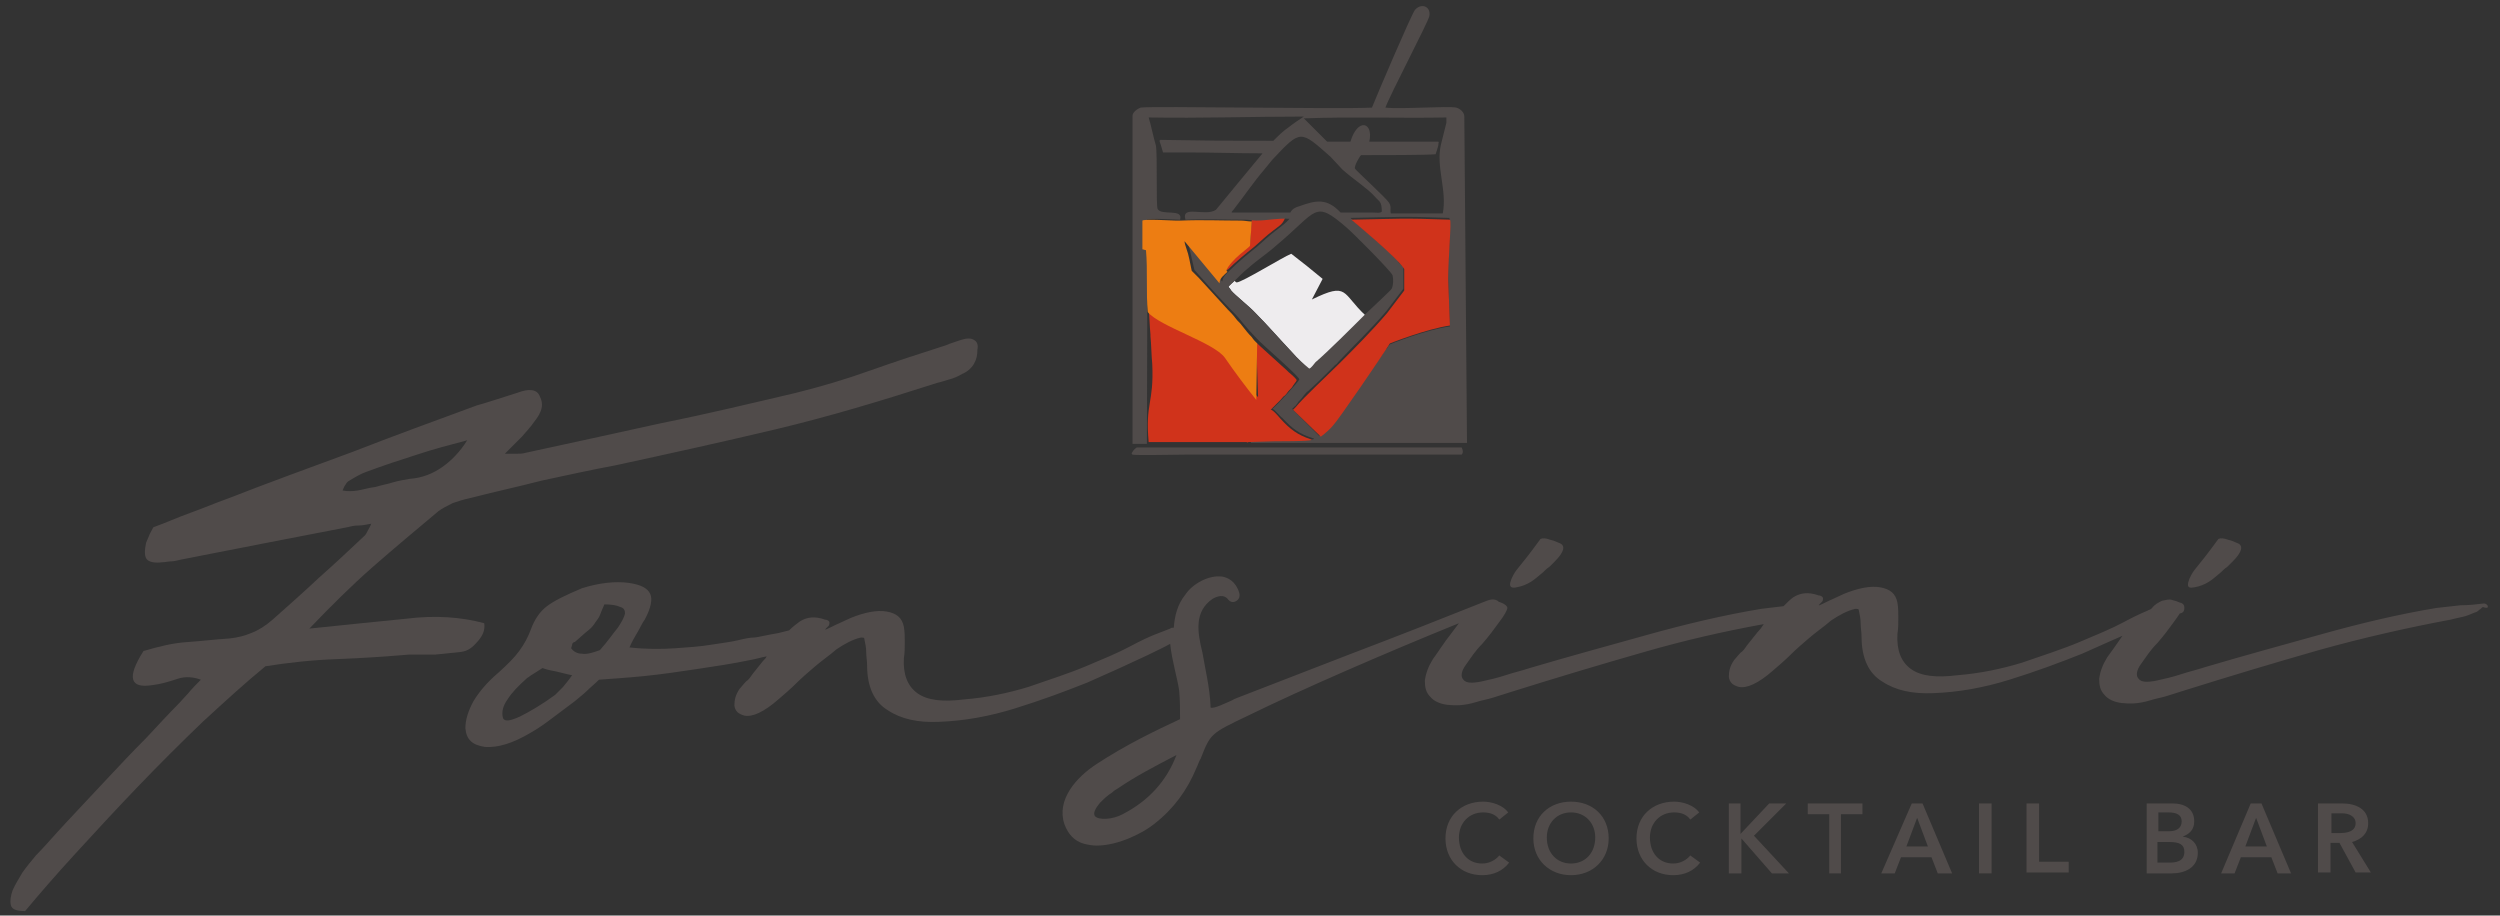<?xml version="1.0" encoding="utf-8"?>
<!-- Generator: Adobe Illustrator 27.5.0, SVG Export Plug-In . SVG Version: 6.00 Build 0)  -->
<svg version="1.1" id="Capa_1" xmlns="http://www.w3.org/2000/svg" xmlns:xlink="http://www.w3.org/1999/xlink" x="0px" y="0px"
	 viewBox="0 0 278.8 102.1" style="enable-background:new 0 0 278.8 102.1;" xml:space="preserve">
<rect x="0" y="0" width="278.8" height="102.1" fill="#333333" stroke="none"/>
<style type="text/css">
	.st0{fill:#D0331B;}
	.st1{fill:#EEECEE;}
	.st2{fill:#504B4A;}
	.st3{fill:#ED7D12;}
</style>
<g>
	<path class="st0" d="M142,25.7c-0.8,0.6-1.3,1.1-2.1,1.8c-1,0.8-2.1,1.7-3,2.6c-0.4-0.1,0.4-1,0.9-1.5c0.5-0.5,1.6-1.3,1.6-1.4
		c0.1-1.3,0.1-1.3,0.2-2.7c1.2,0,2.5-0.3,3.7-0.2C143.1,25,142.5,25.3,142,25.7"/>
	<path class="st1" d="M146.3,33.4l1.2-2.3c-1.7-1.4-1.7-1.4-3.5-2.8c-1,0.4-5.5,3.2-6.1,3.2c0,0-0.2-0.1-0.2-0.2
		c-0.1,0.1-0.7,0.6-0.7,0.7c0.1,0.1,0.2,0.2,0.3,0.4c0.3,0.4,2.2,1.9,2.7,2.5c1.4,1.4,2.7,2.9,4.1,4.4c0.6,0.7,1.3,1.3,1.9,2
		c0.2,0,0.6-0.5,0.7-0.7c1.4-1.2,4.1-4,5.6-5.4C149.6,32.7,150.4,31.4,146.3,33.4"/>
	<path class="st2" d="M126.8,49.9c-0.1,0-0.5,0.4-0.5,0.5c0,0-0.2,0.2,0,0.3c0.3,0.1,5,0,5.8,0c10.3,0,20.6,0,30.9,0
		c0.3-0.3,0-0.8,0-0.8H126.8z"/>
	<polygon class="st2" points="150.6,24.6 150.6,24.6 150.6,24.6 	"/>
	<g>
		<path class="st2" d="M167.2,91.4c-0.4-0.6-1.1-0.8-1.8-0.8c-1.6,0-2.7,1.2-2.7,2.8c0,1.7,1,2.9,2.6,2.9c0.8,0,1.5-0.4,1.9-0.9
			l1.1,0.8c-0.7,0.9-1.7,1.4-3,1.4c-2.4,0-4.1-1.7-4.1-4.1c0-2.5,1.8-4.1,4.2-4.1c1,0,2.2,0.4,2.8,1.2L167.2,91.4z"/>
		<path class="st2" d="M175.2,89.4c2.4,0,4.2,1.6,4.2,4.1c0,2.4-1.8,4.1-4.2,4.1c-2.4,0-4.2-1.7-4.2-4.1
			C171,91,172.8,89.4,175.2,89.4z M175.2,96.3c1.6,0,2.7-1.2,2.7-2.9c0-1.6-1.1-2.8-2.7-2.8c-1.6,0-2.7,1.2-2.7,2.8
			C172.5,95.1,173.6,96.3,175.2,96.3z"/>
		<path class="st2" d="M188.5,91.4c-0.4-0.6-1.1-0.8-1.8-0.8c-1.6,0-2.7,1.2-2.7,2.8c0,1.7,1,2.9,2.6,2.9c0.8,0,1.5-0.4,1.9-0.9
			l1.1,0.8c-0.7,0.9-1.7,1.4-3,1.4c-2.4,0-4.1-1.7-4.1-4.1c0-2.5,1.8-4.1,4.2-4.1c1,0,2.2,0.4,2.8,1.2L188.5,91.4z"/>
		<path class="st2" d="M192.7,89.6h1.4v3.4h0l3.2-3.4h1.9l-3.6,3.6l3.9,4.2h-1.9l-3.4-3.9h0v3.9h-1.4V89.6z"/>
		<path class="st2" d="M204,90.8h-2.4v-1.2h6.1v1.2h-2.4v6.6H204V90.8z"/>
		<path class="st2" d="M213.2,89.6h1.2l3.3,7.8h-1.6l-0.7-1.8h-3.4l-0.7,1.8h-1.5L213.2,89.6z M215,94.4l-1.2-3.2l-1.2,3.2H215z"/>
		<path class="st2" d="M220.7,89.6h1.4v7.8h-1.4V89.6z"/>
		<path class="st2" d="M226,89.6h1.4v6.5h3.3v1.2H226V89.6z"/>
		<path class="st2" d="M239.3,89.6h3c1.2,0,2.4,0.5,2.4,2c0,0.9-0.5,1.4-1.3,1.7v0c1,0.1,1.7,0.8,1.7,1.8c0,1.7-1.5,2.3-2.9,2.3
			h-2.8V89.6z M240.7,92.7h1.2c0.9,0,1.4-0.4,1.4-1.1c0-0.7-0.5-1-1.5-1h-1.1V92.7z M240.7,96.2h1.2c0.7,0,1.7-0.1,1.7-1.2
			c0-0.8-0.5-1.1-1.7-1.1h-1.3V96.2z"/>
		<path class="st2" d="M251,89.6h1.2l3.3,7.8H254l-0.7-1.8h-3.4l-0.7,1.8h-1.5L251,89.6z M252.8,94.4l-1.2-3.2l-1.2,3.2H252.8z"/>
		<path class="st2" d="M258.5,89.6h2.7c1.5,0,2.9,0.6,2.9,2.2c0,1.1-0.7,1.8-1.8,2.1l2.1,3.4h-1.7l-1.8-3.3h-1v3.3h-1.4V89.6z
			 M261,92.9c0.8,0,1.7-0.2,1.7-1.1c0-0.8-0.8-1.1-1.5-1.1h-1.2v2.2H261z"/>
	</g>
	<g>
		<path class="st2" d="M53.3,71.5c0.6-0.7,0.8-1.3,0.7-2c-2.6-0.7-5.5-0.9-8.7-0.5c-3.2,0.3-6.8,0.7-10.8,1.1
			c2.4-2.5,4.7-4.8,7.1-6.9c2.4-2.1,4.8-4.1,7.3-6.2c0.4-0.3,1-0.6,1.6-0.9c0.6-0.2,1.2-0.4,1.7-0.5c2.7-0.7,5.5-1.3,8.2-2
			c2.8-0.6,5.5-1.2,8.2-1.7c6-1.3,11.9-2.6,17.8-4c5.9-1.4,11.9-3.2,18.1-5.2c0.5-0.1,1-0.3,1.4-0.4c0.4-0.1,0.9-0.3,1.4-0.6
			c0.5-0.2,1-0.6,1.3-1.1c0.3-0.5,0.4-1,0.4-1.6c0.1-0.5,0-0.9-0.4-1.1c-0.3-0.2-0.8-0.2-1.4,0c-0.3,0.1-0.6,0.2-0.9,0.3
			c-0.3,0.1-0.6,0.2-0.8,0.3c-2.8,0.9-5.6,1.8-8.4,2.8c-2.8,1-5.5,1.8-8.3,2.5c-5.1,1.2-10.1,2.4-15.1,3.4c-5,1.1-10,2.2-15.1,3.3
			c-0.3,0.1-0.7,0.1-1,0.1c-0.3,0-0.7,0-1.3,0c0.7-0.7,1.3-1.3,1.9-1.9c0.5-0.6,1-1.1,1.4-1.7c0.4-0.5,0.7-1,0.8-1.5
			c0.1-0.5,0-0.9-0.2-1.3c-0.3-0.8-1.2-0.9-2.5-0.4c-0.7,0.2-1.5,0.5-2.2,0.7c-0.7,0.2-1.5,0.5-2.3,0.7c-4.6,1.7-9.3,3.4-13.9,5.2
			c-4.6,1.7-9.3,3.4-13.9,5.2c-1.4,0.5-2.8,1.1-4.2,1.6c-1.4,0.5-2.7,1.1-4.1,1.6c-0.2,0.4-0.4,0.7-0.5,1c-0.1,0.2-0.2,0.5-0.3,0.7
			c-0.2,0.9-0.2,1.6,0.1,1.9c0.3,0.3,0.9,0.4,1.7,0.3c0.3,0,0.7-0.1,1-0.1c0.3,0,0.7-0.1,1.1-0.2c3.1-0.6,6.1-1.2,9.2-1.8
			c3.1-0.6,6.2-1.2,9.3-1.8c0.4-0.1,0.8-0.2,1.3-0.2c0.4,0,0.9-0.1,1.4-0.2c-0.1,0.3-0.3,0.6-0.4,0.8c-0.1,0.2-0.2,0.4-0.3,0.5
			c-1.7,1.6-3.4,3.2-5.1,4.7c-1.7,1.6-3.4,3.1-5.2,4.7c-0.8,0.7-1.6,1.2-2.4,1.5c-0.7,0.3-1.5,0.5-2.4,0.6c-1.6,0.1-3.2,0.3-4.7,0.4
			c-1.6,0.1-3.2,0.5-4.9,1c-1.9,3-1.5,4.2,1,3.8c0.9-0.1,1.9-0.4,2.8-0.7c0.9-0.3,1.8-0.2,2.6,0.1c-0.5,0.5-1,1-1.4,1.5
			c-0.4,0.4-0.8,0.9-1.2,1.3c-0.9,0.9-2.1,2.2-3.5,3.7c-1.5,1.5-3,3.1-4.5,4.7c-1.5,1.6-3,3.2-4.4,4.7c-1.4,1.5-2.5,2.8-3.4,3.7
			c-0.5,0.6-1,1.2-1.5,1.9c-0.4,0.7-0.8,1.3-1.1,2c-0.2,0.6-0.3,1.1-0.2,1.6c0.1,0.5,0.6,0.7,1.6,0.7c1.5-1.8,3.4-4,5.6-6.4
			c2.2-2.4,4.5-4.9,6.9-7.4c2.4-2.5,4.8-4.9,7.3-7.3c2.5-2.3,4.8-4.4,7-6.2c2.5-0.4,5.2-0.7,8-0.8c2.8-0.1,5.5-0.3,8-0.5
			c0.9,0,1.9,0,2.9,0c1-0.1,1.9-0.2,2.9-0.3C52.2,72.6,52.7,72.2,53.3,71.5z M39.9,54.7c-0.6,0.1-1.2,0.1-1.7,0
			c0.1-0.2,0.2-0.5,0.3-0.6c0.1-0.2,0.2-0.3,0.3-0.4c0.8-0.5,1.5-0.9,2.1-1.1c1.9-0.7,3.7-1.3,5.6-1.9c1.8-0.6,3.7-1.1,5.6-1.6
			c-0.8,1.3-1.8,2.3-2.8,3c-1,0.7-2.2,1.2-3.6,1.3c-0.6,0.1-1.2,0.2-1.9,0.4c-0.6,0.2-1.3,0.3-1.9,0.5
			C41.1,54.4,40.5,54.6,39.9,54.7z"/>
		<path class="st2" d="M169.1,65.5c0.6-0.1,1.1-0.3,1.6-0.6c0.5-0.3,0.9-0.7,1.4-1.1c0.2-0.2,0.4-0.4,0.7-0.6
			c0.2-0.2,0.4-0.4,0.6-0.6c1-1,1.2-1.7,0.6-2c-0.3-0.1-0.6-0.3-1.1-0.4c-0.5-0.2-0.9-0.2-1.1-0.1c-0.6,0.8-1.1,1.5-1.5,2
			c-0.4,0.5-0.8,1-1.2,1.5c-0.5,0.7-0.7,1.3-0.7,1.6C168.4,65.5,168.7,65.6,169.1,65.5z"/>
		<path class="st2" d="M244.7,65.5c0.6-0.1,1.1-0.3,1.6-0.6c0.5-0.3,0.9-0.7,1.4-1.1c0.2-0.2,0.4-0.4,0.7-0.6
			c0.2-0.2,0.4-0.4,0.6-0.6c1-1,1.2-1.7,0.6-2c-0.3-0.1-0.6-0.3-1.1-0.4c-0.5-0.2-0.9-0.2-1.1-0.1c-0.6,0.8-1.1,1.5-1.5,2
			c-0.4,0.5-0.8,1-1.2,1.5c-0.5,0.7-0.7,1.3-0.7,1.6C244,65.5,244.2,65.6,244.7,65.5z"/>
		<path class="st2" d="M277.4,67.5c-0.1-0.1-0.2-0.2-0.4-0.2c-0.8,0.1-1.7,0.2-2.6,0.2c-0.9,0.1-1.8,0.2-2.7,0.3
			c-4.2,0.7-8.4,1.7-12.7,2.9c-4.3,1.2-8.7,2.4-13.1,3.7c-0.9,0.3-1.8,0.5-2.7,0.8c-0.9,0.3-1.8,0.5-2.7,0.7c-1,0.2-1.7,0.2-2-0.2
			c-0.3-0.3-0.3-0.9,0.3-1.7c0.5-0.7,1-1.5,1.8-2.3c0.7-0.8,1.3-1.6,1.8-2.3c0.3-0.4,0.5-0.7,0.7-1c0,0,0,0,0.1,0
			c0.3-0.1,0.4-0.3,0.4-0.6c0-0.3-0.1-0.5-0.5-0.6c-0.2-0.1-0.5-0.2-0.9-0.3c-0.3-0.1-0.6,0-1.1,0.1c-0.4,0.2-0.8,0.4-1.1,0.8
			c0,0-0.1,0.1-0.1,0.1c-0.1,0.1-0.3,0.1-0.4,0.2c-0.5,0.2-1.4,0.6-2.7,1.3c-1.3,0.7-3,1.4-4.9,2.2c-1.9,0.8-4.1,1.5-6.4,2.3
			c-2.3,0.7-4.7,1.2-7.2,1.4c-2.4,0.3-4.1,0.1-5.2-0.7c-1.1-0.8-1.6-2.1-1.5-3.9c0.1-0.6,0.1-1.2,0.1-1.8c0-0.6,0-1.1-0.1-1.7
			c-0.2-1-0.8-1.5-1.9-1.7c-1.1-0.2-2.5,0.1-4,0.7c-0.4,0.2-0.9,0.4-1.3,0.6c-0.5,0.2-1,0.5-1.5,0.7c-0.1,0-0.1,0,0-0.1
			c0.1-0.1,0.2-0.2,0.3-0.3c0.1-0.1,0.1-0.3,0.1-0.4c0-0.1-0.2-0.3-0.5-0.3c-1.1-0.4-2-0.3-2.8,0.2c-0.3,0.2-0.7,0.6-1.1,1
			c-0.8,0.1-1.7,0.2-2.5,0.3c-4.2,0.7-8.4,1.7-12.7,2.9c-4.3,1.2-8.7,2.4-13.1,3.7c-0.9,0.3-1.8,0.5-2.7,0.8
			c-0.9,0.3-1.8,0.5-2.7,0.7c-1,0.2-1.7,0.2-2-0.2c-0.3-0.3-0.3-0.9,0.3-1.7c0.5-0.7,1-1.5,1.8-2.3c0.7-0.8,1.3-1.6,1.8-2.3
			c0.7-0.9,1-1.5,1-1.7c0-0.2-0.3-0.5-1-0.7c0,0,0-0.1-0.1-0.1c-0.3-0.2-0.7-0.2-1.2,0c-5,2-10.1,4-15.1,5.9
			c-4.1,1.6-8.3,3.2-12.4,4.8c-0.2,0.1-0.6,0.2-0.9,0.4c-0.7,0.3-2.1,1-2.4,0.8c0,0,0-0.1,0-0.2c-0.1-2.1-0.6-4.1-0.9-5.9
			c-0.6-2.4-0.9-4.6,1.1-6c0.5-0.3,1.3-0.6,1.8,0.1c0.3,0.3,0.6,0.3,0.9,0.1c0.3-0.2,0.4-0.5,0.3-0.9c-0.4-1.3-1.3-1.7-1.9-1.8
			c-1.5-0.2-3.3,0.8-4.1,2c-0.9,1.1-1.2,2.4-1.3,3.7c-0.2,0-0.3,0-0.4,0.1c-0.5,0.2-1,0.4-1.8,0.7c-0.5,0.2-1.4,0.6-2.7,1.3
			c-1.3,0.7-3,1.4-4.9,2.2c-1.9,0.8-4.1,1.5-6.4,2.3c-2.3,0.7-4.7,1.2-7.2,1.4c-2.4,0.3-4.1,0.1-5.2-0.7c-1.1-0.8-1.6-2.1-1.5-3.9
			c0.1-0.6,0.1-1.2,0.1-1.8c0-0.6,0-1.1-0.1-1.7c-0.2-1-0.8-1.5-1.9-1.7c-1.1-0.2-2.5,0.1-4,0.7c-0.4,0.2-0.9,0.4-1.3,0.6
			c-0.5,0.2-1,0.5-1.5,0.7c-0.1,0-0.1,0,0-0.1c0.1-0.1,0.2-0.2,0.3-0.3c0.1-0.1,0.1-0.3,0.1-0.4c0-0.1-0.2-0.3-0.5-0.3
			c-1.1-0.4-2-0.3-2.8,0.2c-0.4,0.3-0.8,0.6-1.2,1c-0.4,0.1-0.8,0.2-1.2,0.3c-0.6,0.1-1.1,0.2-1.6,0.3c-0.5,0.1-0.9,0.2-1.2,0.2
			c-0.3,0-0.9,0.1-1.7,0.3c-0.8,0.2-1.8,0.3-3,0.5c-1.2,0.2-2.6,0.3-4.1,0.4c-1.5,0.1-3.2,0.1-5-0.1c0.3-0.7,0.6-1.2,0.9-1.7
			c0.3-0.5,0.5-1,0.8-1.4c0.7-1.3,0.9-2.3,0.6-2.9c-0.3-0.6-1-1-2.4-1.2c-1.5-0.2-3.3,0-5.2,0.6C63,66.4,61.8,67,61,67.6
			c-0.8,0.6-1.4,1.5-1.8,2.6c-0.3,0.8-0.7,1.6-1.3,2.4c-0.5,0.7-1.3,1.5-2.3,2.4c-1.3,1.1-2.2,2.2-2.8,3.2c-0.6,1.1-0.9,2.1-0.9,3
			c0.1,1.3,0.8,1.9,2.2,2.1c1.4,0.1,3.1-0.4,5.1-1.6c0.9-0.5,1.7-1.1,2.5-1.7c0.8-0.6,1.6-1.2,2.4-1.8c0.6-0.5,1.1-0.9,1.4-1.2
			c0.4-0.4,0.8-0.7,1.3-1.2c1.3-0.1,3-0.2,5-0.4c2-0.2,4-0.5,6-0.8c2-0.3,4-0.6,5.9-1c0.6-0.1,1.2-0.3,1.8-0.4
			c-0.1,0.2-0.2,0.3-0.4,0.5c-0.4,0.5-0.8,1-1.2,1.5c-0.2,0.3-0.4,0.6-0.7,0.8c-0.3,0.3-0.5,0.6-0.7,0.8c-0.5,0.7-0.6,1.3-0.6,1.9
			c0.1,0.6,0.4,0.9,1.1,1.1c0.9,0.2,2.2-0.4,3.8-1.8c0.7-0.6,1.4-1.2,2-1.8c0.6-0.6,1.3-1.2,2-1.8c0.8-0.7,1.7-1.3,2.5-2
			c0.9-0.6,1.8-1.1,2.7-1.3c0.3,0,0.4,0,0.4,0.2c0.1,0.5,0.2,0.9,0.2,1.4c0,0.5,0.1,1,0.1,1.5c0,2.4,0.8,4.1,2.3,5
			c1.5,1,3.4,1.4,5.7,1.3c2.8-0.1,5.6-0.6,8.5-1.5c2.9-0.9,5.6-1.9,8.1-2.9c2.5-1.1,4.7-2.1,6.6-3c1-0.5,1.9-0.9,2.6-1.3
			c0.1,1,0.3,1.9,0.5,2.8c0.2,0.9,0.4,1.7,0.5,2.4c0.1,1.1,0.1,2.2,0.1,3.2c-2.8,1.3-6.1,2.9-9.3,5c-2.3,1.5-4.5,4-3.6,6.7
			c0.4,1.1,1.1,1.9,2.2,2.2c0.4,0.1,0.9,0.2,1.4,0.2c2.5,0,5.3-1.5,6.4-2.4c2.2-1.7,3.7-3.8,4.7-6.2c0.2-0.4,0.3-0.8,0.5-1.1
			c1.1-2.8,1.1-2.8,5.3-4.8c5.9-2.9,15.6-7.1,23.5-10.3c-0.3,0.4-0.6,0.8-0.9,1.2c-0.8,1-1.4,2-2,2.8c-0.5,0.8-0.8,1.6-0.9,2.4
			c0,0.7,0.1,1.3,0.6,1.8c0.4,0.5,1.1,0.8,1.9,0.9c0.9,0.1,1.9,0.1,3.2-0.3c0.6-0.2,1.3-0.3,1.9-0.5c0.6-0.2,1.3-0.4,1.9-0.6
			c5.1-1.6,10.1-3.1,15-4.5c4.5-1.3,8.9-2.3,13.3-3.1c-0.2,0.3-0.4,0.6-0.7,0.9c-0.4,0.5-0.8,1-1.2,1.5c-0.2,0.3-0.4,0.6-0.7,0.8
			c-0.3,0.3-0.5,0.6-0.7,0.8c-0.5,0.7-0.6,1.3-0.6,1.9c0.1,0.6,0.4,0.9,1.1,1.1c0.9,0.2,2.2-0.4,3.8-1.8c0.7-0.6,1.4-1.2,2-1.8
			c0.6-0.6,1.3-1.2,2-1.8c0.8-0.7,1.7-1.3,2.5-2c0.9-0.6,1.8-1.1,2.7-1.3c0.3,0,0.4,0,0.4,0.2c0.1,0.5,0.2,0.9,0.2,1.4
			c0,0.5,0.1,1,0.1,1.5c0,2.4,0.8,4.1,2.3,5c1.5,1,3.4,1.4,5.7,1.3c2.8-0.1,5.6-0.6,8.5-1.5c2.9-0.9,5.6-1.9,8.1-2.9
			c1.6-0.7,3.1-1.4,4.5-2c-0.6,0.9-1.2,1.7-1.7,2.4c-0.5,0.8-0.8,1.6-0.9,2.4c0,0.7,0.1,1.3,0.6,1.8c0.4,0.5,1.1,0.8,1.9,0.9
			c0.9,0.1,1.9,0.1,3.2-0.3c0.6-0.2,1.3-0.3,1.9-0.5c0.6-0.2,1.3-0.4,1.9-0.6c5.1-1.6,10.1-3.1,15-4.5c5-1.4,9.9-2.5,14.7-3.4
			c0.4-0.1,0.8-0.2,1.3-0.3c0.5-0.1,0.9-0.3,1.4-0.5c0.1,0,0.3-0.1,0.5-0.3c0.2-0.1,0.3-0.3,0.4-0.3
			C277.5,67.9,277.5,67.7,277.4,67.5z M62.8,76.6c-0.3,0.3-0.6,0.6-0.9,0.9c-1.5,1.1-2.9,1.9-3.9,2.4c-1.1,0.5-1.7,0.6-1.9,0.2
			c-0.2-0.7,0-1.4,0.5-2.1c0.5-0.8,1.2-1.5,2.2-2.4c0.2-0.1,0.4-0.3,0.6-0.4c0.2-0.1,0.6-0.4,1.1-0.7c0.5,0.2,1.1,0.3,1.6,0.4
			c0.5,0.1,1.1,0.3,1.7,0.4C63.4,75.9,63.1,76.2,62.8,76.6z M68.9,70c-0.5,0.6-1.1,1.5-2,2.5c-0.8,0.3-1.5,0.5-2,0.4
			c-0.5,0-0.9-0.2-1.2-0.6c0-0.1,0.1-0.3,0.1-0.4c0-0.1,0.1-0.3,0.3-0.3c0.6-0.5,1.1-1,1.5-1.3c0.4-0.3,0.6-0.6,0.8-0.9
			c0.2-0.3,0.4-0.5,0.5-0.8c0.1-0.3,0.3-0.7,0.5-1.2c0.8,0,1.4,0.1,1.8,0.3c0.4,0.1,0.5,0.4,0.5,0.7C69.6,68.9,69.3,69.4,68.9,70z
			 M125.2,90.8c-1.1,0.6-2.7,0.7-3.1,0.2c-0.2-0.3,0-0.8,0.6-1.5c0.4-0.4,0.8-0.8,1.3-1.1c0.2-0.2,0.5-0.4,0.7-0.5
			c1.9-1.3,4-2.4,6.5-3.7C130.1,87.1,128.1,89.3,125.2,90.8z"/>
	</g>
	<path class="st2" d="M163.3,13c0-0.5-0.5-0.9-0.9-1c-1-0.2-6.1,0.2-7.9,0c0.5-1.4,4.8-9.6,4.9-10.2c0.2-1.1-0.9-1.5-1.6-0.7
		c-0.4,0.5-4.2,9.4-4.8,10.9c-3.7,0.2-24.6-0.2-25.8,0c-0.3,0.1-0.9,0.5-0.9,0.9c0,0,0,0,0,0.1h0v36.5h1.6c0,0,0.1-24.7,0-25
		c0.1-0.2,3.5,0,3.7,0c0.4-1.3-2.1-0.4-2.5-1.2c-0.2-0.3,0-6.1-0.2-7.1c-0.3-1-0.5-2.1-0.8-3.1c5.8,0.1,11.6-0.1,17.3-0.1
		c-0.6,0.4-1.2,0.8-1.7,1.2c-0.6,0.4-1.2,1-1.7,1.5c-6.3,0-6.3,0-12.6-0.1l-0.1,0.1c0.2,0.6,0.2,0.6,0.4,1.3c0.9,0,1.8,0,2.7,0
		c2.8,0,5.6,0.1,8.4,0.1c-0.1,0.1-5.2,6.3-5.2,6.3c-1.2,0.8-3.9-0.6-3.4,1.1c2.2-0.1,4.5,0,6.7,0c0.4,0,0.8,0.1,1.2,0.1
		c1.2,0,2.5-0.3,3.7-0.2c-0.4,0.5-1,0.9-1.5,1.3c-0.8,0.6-1.3,1.1-2.1,1.8c-1,0.8-2.1,1.7-3,2.6c-0.4,0.4-0.8,0.7-0.9,1.3l-3.9-4.7
		c0.1,0.3,0.2,0.5,0.2,0.8c0.2,0.9,0.4,1.7,0.6,2.6c2.4,2.7,2.4,2.7,4.9,5.3c0.7,0.9,1.6,1.9,2.4,2.7c0.5,0.5,4.4,3.9,4.4,4.2
		c0,0.2-2.6,3-3,3.3c0.2,0,1,1,1.1,1c1.1,1.2,1.9,1.8,3.5,2.3c0.5,0.2-2.8,0.2-2.3,0.2c-1.9,0-1.4,0-4.7,0.1c0,0.1,0,0.1,0,0.2
		c5.4,0,16.7,0,22.1,0v0h2L163.3,13L163.3,13z M161.3,13.1v0.6c-0.2,0.8-0.4,1.6-0.6,2.4c-0.6,2.5,0.7,5.1,0.2,7.7c0,0-2.1,0-2.2,0
		h-3.6c-0.1-0.5,0.1-0.7-0.2-1.2c-0.3-0.5-3.7-3.6-3.8-3.8c-0.1-0.3,0.6-1.5,0.7-1.5c2.1,0,7.4,0,8.3-0.1c0,0,0.3-0.9,0.3-1
		c0-0.3,0.1-0.3,0-0.4h-7.7c0.5-2.2-1.3-2.7-2.1,0h-2.6c-0.1-0.1-2.1-2.1-2.6-2.6C150.8,13,156.1,13.2,161.3,13.1z M138.1,23.7
		c-0.2,0-0.4,0-0.7,0c-0.2,0,0.2-0.3,0.3-0.5c1.1-1.4,2.1-2.9,3.3-4.3c0.3-0.4,0.6-0.7,0.9-1.1c3.2-3.4,3.1-3.3,6.5-0.3
		c0.4,0.4,0.9,1,1.3,1.4c1.1,1,2.8,2.1,3.6,3c0.5,0.6,0.8,0.5,0.8,1.7c-0.2,0.2-0.6,0.1-1.1,0.1c-0.6,0-1.5,0-2.1,0
		c-0.5,0-0.9,0-1.4,0c-1.5-1.6-2.7-1.4-4.6-0.7c-0.4,0.1-0.8,0.3-1,0.7C142.1,23.7,140.1,23.7,138.1,23.7z M144.1,39.3
		c-1.4-1.4-2.7-3-4.1-4.4c-0.5-0.5-2.4-2.1-2.7-2.5c-0.1-0.1-0.2-0.3-0.3-0.4c0-0.1,0.6-0.6,0.7-0.7c0.5-0.5,1-1,1.5-1.4
		c1-0.9,2.1-1.6,3.1-2.5c4.7-3.9,4.2-5.2,7.9-2c0.7,0.6,4.9,4.8,5.1,5.3c0.1,0.4,0.1,1.1-0.1,1.5c-0.1,0.2-2.5,2.4-2.9,2.8
		c-1.5,1.5-4.2,4.2-5.6,5.4c-0.1,0.1-0.5,0.7-0.7,0.7C145.4,40.6,144.7,40,144.1,39.3z M161.7,26.2c0,0.1,0,0.1,0,0.2
		c0,0.5-0.1,1.1-0.1,1.7c0,0.3,0,0.7-0.1,1c0,0,0,0,0,0.1c0,0.3,0,0.7,0,1v0c0,0.3,0,0.6,0,0.9v0l0.2,5.3c-2.8,0.4-6.7,2-6.7,2l0,0
		c0,0,0,0.1-0.1,0.1c-0.1,0.1-0.1,0.2-0.2,0.3c0,0,0,0,0,0c0,0-0.1,0.1-0.1,0.1c-0.1,0.1-0.2,0.3-0.3,0.4c0,0,0,0,0,0
		c0,0.1-0.1,0.1-0.1,0.2c-0.3,0.4-0.6,0.8-0.9,1.3c0,0,0,0,0,0c0,0,0,0,0,0c-0.1,0.1-0.1,0.1-0.2,0.2c0,0,0,0,0,0
		c-0.1,0.2-0.3,0.4-0.4,0.6c0,0,0,0,0,0c-0.2,0.3-0.4,0.5-0.6,0.8c0,0,0,0,0,0c0,0.1-0.1,0.1-0.1,0.2c-0.1,0.2-0.3,0.4-0.4,0.6
		c0,0,0,0,0,0c-0.1,0.1-0.1,0.2-0.2,0.3c-0.1,0.2-0.3,0.4-0.4,0.6c0,0,0,0,0,0c-0.1,0.1-0.1,0.2-0.2,0.3c0,0,0,0,0,0
		c-0.2,0.2-0.3,0.4-0.5,0.7c0,0,0,0,0,0c-0.2,0.2-0.3,0.4-0.5,0.6c0,0,0,0.1-0.1,0.1l0,0c-0.3,0.4-0.6,0.8-0.8,1.1c0,0,0,0,0,0
		c0,0,0,0,0,0c-0.1,0.1-0.2,0.2-0.2,0.3c0,0,0,0,0,0l0,0c0,0,0,0,0,0c0,0,0,0,0,0c0,0.1-0.1,0.1-0.1,0.1c-0.1,0.2-0.3,0.3-0.5,0.5
		l0,0l0,0c-0.3,0.3-0.6,0.6-1,0.8l0,0c0,0,0,0,0,0l-1.7-1.7l-1.3-1.3c0,0,0,0,0.1-0.1l0,0l0,0c0.1-0.1,0.1-0.1,0.2-0.2c0,0,0,0,0,0
		c0,0,0.1,0,0.1-0.1c0.1-0.1,0.2-0.2,0.3-0.4c0,0,0,0,0,0c0.2-0.2,0.4-0.4,0.6-0.7c0,0,0,0,0,0c0.2-0.2,0.3-0.4,0.5-0.5c0,0,0,0,0,0
		c0,0,0,0,0,0c0,0,0,0,0.1-0.1c0,0,0,0,0,0c0.9-0.8,1.9-1.8,2.6-2.5c0.1-0.1,0.2-0.2,0.3-0.3c0.2-0.1,0.3-0.3,0.4-0.4
		c1.6-1.7,3.7-3.7,5.3-5.6c0,0,0,0,0,0l0,0l1.9-2.5c0,0,0,0,0,0v0l0,0l0-2.4c0-0.1-0.1-0.1-0.2-0.2c-0.1-0.1-0.1-0.2-0.2-0.2
		c-0.1-0.1-0.2-0.2-0.3-0.4c-1.3-1.3-3.8-3.5-4.8-4.3c0,0-0.1,0-0.1-0.1c-0.1-0.1-0.3-0.3-0.3-0.3c0,0,0,0,0,0c0,0,0,0,0,0
		c0,0,0,0,0,0c0,0,0,0,0,0l0,0v0l0,0h0c5.5-0.1,5.6-0.2,11,0c0,0,0,0.1,0.1,0.1c0,0,0,0,0,0.1c0,0.1,0,0.2,0,0.3c0,0.1,0,0.2,0,0.3
		l0,0C161.7,25.5,161.7,25.9,161.7,26.2z"/>
	<path class="st0" d="M161.5,31.1c0-2.2,0.4-6.4,0.2-6.6c-5.5-0.2-5.5-0.1-11,0h0l0,0c0,0,0,0,0,0c0,0,0,0,0,0c0,0,5.2,4.3,5.9,5.5
		l0,2.4l0,0v0c0,0,0,0,0,0l-1.9,2.5l0,0c-1.7,2-3.7,4-5.3,5.6c-1.2,1.2-4.1,3.9-4.9,4.9c0,0-0.2,0.2-0.3,0.3l3.1,3
		c0.5-0.4,1-0.8,1.4-1.3c0.5-0.5,5.3-7.5,6.3-9.1l0,0c0,0,4-1.6,6.7-2L161.5,31.1z"/>
	<path class="st0" d="M139.2,49.3c3.4-0.1,2.8-0.1,4.7-0.1c-0.5,0,2.9,0,2.3-0.2c-1.5-0.5-2.3-1.1-3.4-2.3c0,0,0,0,0,0c0,0,0,0,0,0
		l0,0c0,0-0.9-1.1-1.1-1c0,0,0.1-0.1,0.2-0.2c0,0,0,0,0.1-0.1c0.1-0.1,0.2-0.2,0.3-0.3c0,0,0,0,0.1-0.1c0.1-0.1,0.3-0.3,0.4-0.4
		c0,0,0,0,0,0c0.2-0.2,0.3-0.4,0.5-0.5c0,0,0,0,0,0c0.2-0.2,0.3-0.4,0.5-0.6c0,0,0,0,0,0c0.2-0.2,0.3-0.3,0.4-0.5c0,0,0,0,0,0
		c0.2-0.3,0.4-0.5,0.4-0.6c0-0.1-0.4-0.5-0.9-0.9c0,0,0,0,0,0c-0.1-0.1-0.1-0.1-0.2-0.2c-1.2-1.1-3-2.7-3.4-3.1c0,0,0,0.1,0,0.1
		c0.1,2.9,0.1,3,0.2,5.9c0,0-0.1,0.1-0.1,0c-1.2-1.5-2.3-3-3.4-4.6c-1.2-1.7-7.1-3.5-8.6-5.1c0,0-0.1,0-0.1,0
		c0.1,0.9,0.1,1.8,0.2,2.8c0,0.1,0,0.1,0,0.2c0.1,1,0.1,2.1,0.2,3.1c0.2,4.4-0.8,4.3-0.4,8.7c0,0,0,0,0,0c1.7,0,9.1,0,10.9,0
		c0,0,0,0,0,0c0,0,0,0,0,0C139.2,49.4,139.2,49.3,139.2,49.3z"/>
	<path class="st3" d="M140.2,38.3C140.2,38.3,140.2,38.3,140.2,38.3c-0.2-0.2-0.4-0.4-0.6-0.7c-0.4-0.4-0.7-0.8-1.1-1.3
		c-0.2-0.3-0.5-0.5-0.7-0.8c-0.3-0.4-0.6-0.7-0.9-1l-3.2-3.5c-0.2-0.2-0.5-0.5-0.8-0.8c-0.2-0.9-0.3-1.7-0.6-2.5c0,0,0,0,0,0
		c0,0,0,0,0,0c-0.1-0.3-0.2-0.6-0.2-0.8l0,0l0,0l3.9,4.7c0-0.6,0.5-0.9,0.9-1.3c-0.4-0.1,0.4-1,0.9-1.5c0.5-0.5,1.6-1.3,1.6-1.4
		c0.1-1.3,0.1-1.3,0.2-2.7c-0.4,0-0.8-0.1-1.2-0.1c-2.2,0-4.5-0.1-6.7,0c-0.2,0-0.5,0-0.6,0c0,0,0,0,0,0c-0.2,0-3.5-0.2-3.7,0
		c0,0.1,0,1.3,0,3.2c0.1,0,0.3,0.1,0.4,0.1c0.2,2.2,0,4.8,0.2,6.9c1.3,1.6,7.4,3.4,8.6,5.1c1.1,1.6,2.3,3.2,3.5,4.7L140.2,38.3z"/>
</g>
</svg>
